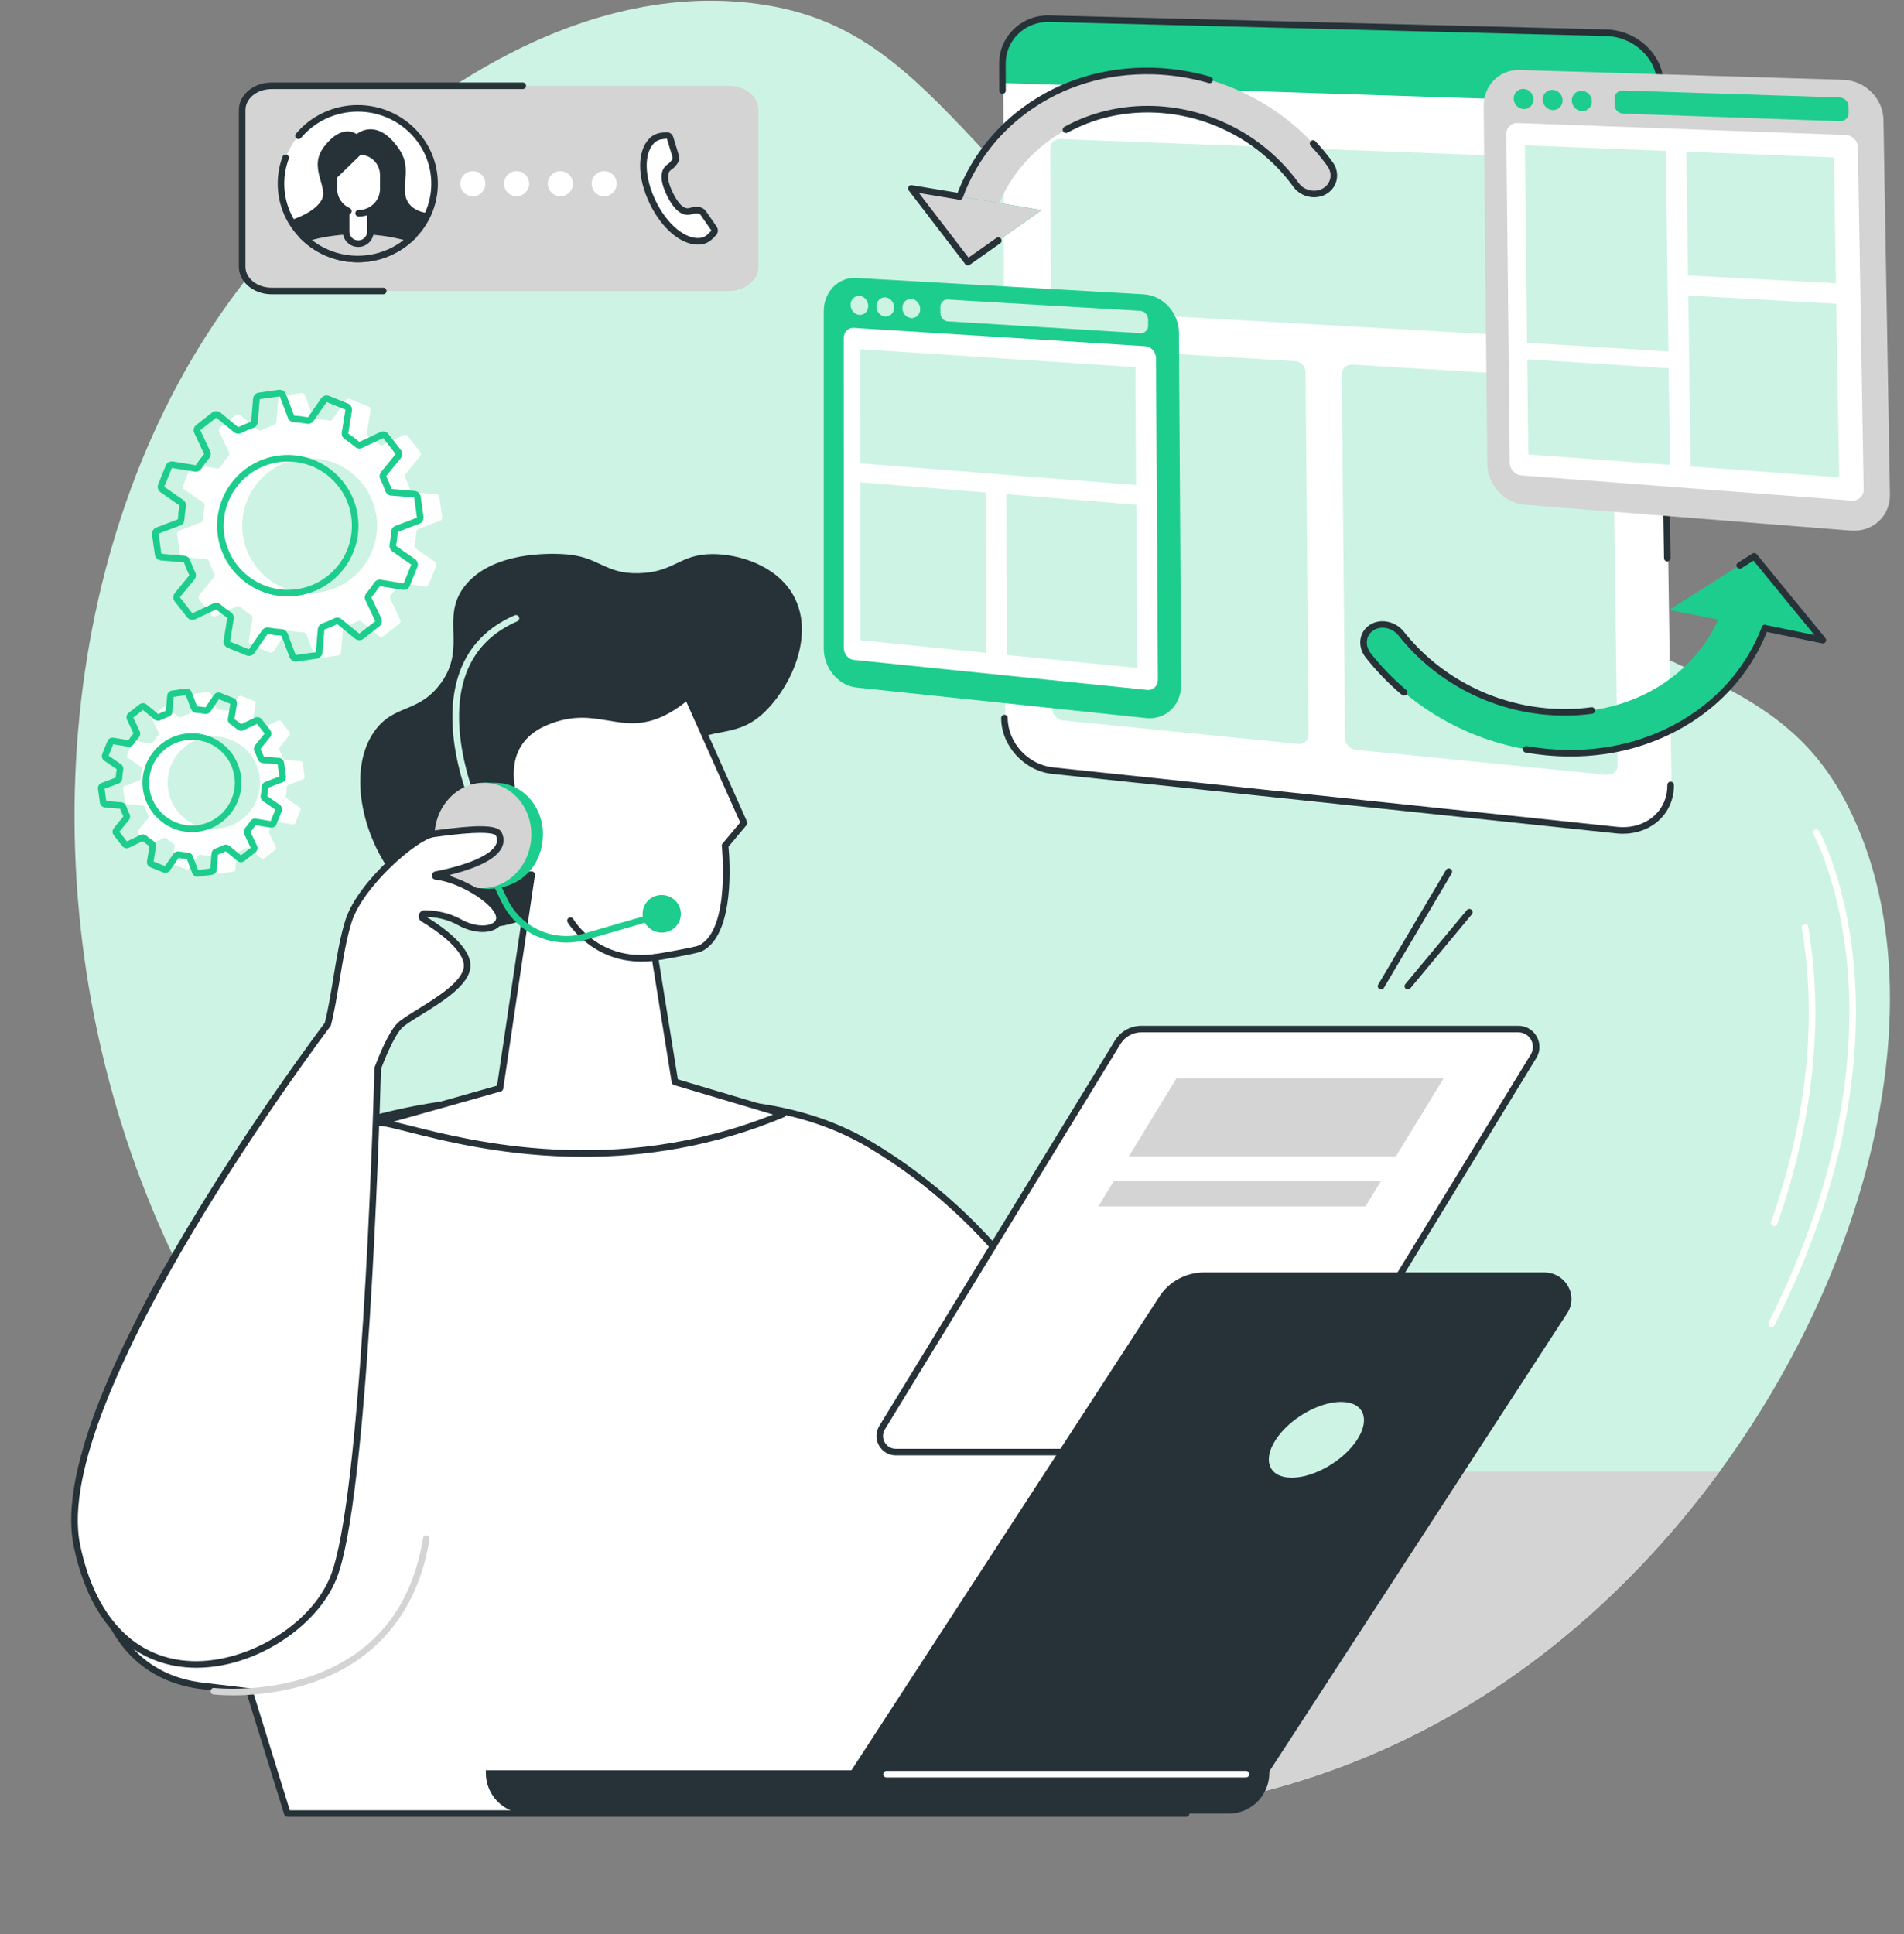 <?xml version="1.0" encoding="UTF-8" standalone="no"?><svg xmlns="http://www.w3.org/2000/svg" xmlns:xlink="http://www.w3.org/1999/xlink" fill="#263237" height="1948.9" preserveAspectRatio="xMidYMid meet" version="1" viewBox="261.8 334.3 1918.8 1948.9" width="1918.8" zoomAndPan="magnify"><rect x="261.8" y="334.3" width="1918.8" height="1948.9" fill="#808080" stroke="none"/><g><g id="change1_1"><path d="M 2130.09 1555.059 C 2100.84 1645.148 2054.711 1735.262 1994.66 1817.219 C 1970.059 1850.828 1943.078 1883.102 1913.988 1913.41 C 1859.98 1969.672 1798.621 2019.238 1731.23 2058.559 C 1346.23 2283.199 876.656 2119.09 619.641 1861.078 C 605.445 1846.84 591.801 1832.211 578.73 1817.219 C 509.516 1738.059 455.555 1649.031 416.34 1555.059 C 286.816 1244.77 318.027 880.449 492.852 638.352 C 580.844 516.5 753.988 352.879 946.379 336.371 C 970.184 334.32 994.254 334.52 1018.5 337.34 C 1205.289 359.012 1230.199 514.961 1541.199 759.301 C 1893.82 1036.379 2046.219 980.789 2128.512 1155.59 C 2180.59 1266.219 2177.02 1410.621 2130.09 1555.059" fill="#cdf3e5"/></g><g id="change2_1"><path d="M 1994.66 1817.219 C 1970.059 1850.828 1943.078 1883.102 1913.988 1913.41 C 1859.98 1969.672 1798.621 2019.238 1731.23 2058.559 C 1346.23 2283.199 876.656 2119.09 619.641 1861.078 C 605.445 1846.84 591.801 1832.211 578.73 1817.219 L 1994.66 1817.219" fill="#d4d4d4"/></g><g id="change3_1"><path d="M 1946.34 1124.43 C 1946.75 1152.781 1922.441 1173.18 1892.191 1170 L 1323.359 1110.051 C 1296.609 1107.23 1274.961 1083.512 1274.879 1057.078 L 1272.801 397.859 C 1272.719 372.059 1293.941 351.691 1320.34 352.352 L 1881.129 366.48 C 1910.922 367.23 1935.539 390.23 1935.941 417.871 L 1946.34 1124.43" fill="#ffffff"/></g><g id="change4_1"><path d="M 1935.941 417.871 L 1936.262 439.43 L 1272.859 418 L 1272.801 397.859 C 1272.719 372.051 1294.75 351.711 1321.148 352.371 L 1882.039 366.5 C 1911.852 367.25 1935.531 390.219 1935.941 417.871" fill="#1dcd8d"/></g><g id="change1_2"><path d="M 1872.25 495.039 L 1330.328 474.41 C 1324.75 474.199 1320.25 478.461 1320.27 483.922 L 1320.879 636.281 C 1320.898 641.77 1325.449 646.488 1331.051 646.801 L 1874.73 677.41 C 1881 677.762 1886.012 673.328 1885.93 667.5 L 1883.711 505.961 C 1883.629 500.172 1878.5 495.281 1872.25 495.039" fill="#cdf3e5"/></g><g id="change1_3"><path d="M 1566.73 698.18 L 1331.199 683.988 C 1325.602 683.66 1321.078 687.84 1321.109 693.352 L 1322.52 1049.09 C 1322.539 1054.66 1327.129 1059.641 1332.762 1060.199 L 1569.91 1083.922 C 1575.84 1084.512 1580.621 1080.352 1580.57 1074.621 L 1577.488 709.059 C 1577.441 703.41 1572.621 698.531 1566.73 698.18" fill="#cdf3e5"/></g><g id="change1_4"><path d="M 1875.262 716.762 L 1624.691 701.672 C 1618.738 701.309 1613.961 705.621 1614.012 711.301 L 1617.328 1078.25 C 1617.379 1084.012 1622.281 1089.16 1628.281 1089.762 L 1880.672 1115 C 1886.988 1115.629 1892.051 1111.34 1891.969 1105.43 L 1886.77 728.02 C 1886.691 722.18 1881.531 717.141 1875.262 716.762" fill="#cdf3e5"/></g><g id="change5_1"><path d="M 1897.34 1174.398 C 1895.219 1174.398 1893.078 1174.281 1890.93 1174.059 L 1322.191 1114.07 C 1293.922 1111.09 1270.84 1085.859 1270.762 1057.828 C 1270.75 1056 1272.23 1054.52 1274.051 1054.512 C 1274.059 1054.512 1274.059 1054.512 1274.059 1054.512 C 1275.879 1054.512 1277.359 1055.988 1277.371 1057.809 C 1277.449 1082.57 1297.859 1104.859 1322.879 1107.5 L 1891.621 1167.48 C 1905.859 1169 1919.469 1164.859 1928.988 1156.16 C 1937.621 1148.281 1942.281 1137.301 1942.109 1125.262 C 1942.078 1123.43 1943.539 1121.93 1945.359 1121.898 C 1945.379 1121.898 1945.398 1121.898 1945.41 1121.898 C 1947.219 1121.898 1948.691 1123.352 1948.719 1125.16 C 1948.922 1139.121 1943.5 1151.859 1933.449 1161.051 C 1924 1169.68 1911.102 1174.398 1897.34 1174.398"/></g><g id="change5_2"><path d="M 1942.051 899.969 C 1940.25 899.969 1938.77 898.531 1938.75 896.719 L 1931.719 418.738 C 1931.34 392.91 1908.199 371.32 1880.141 370.609 L 1319.441 356.441 C 1307.449 356.09 1296.172 360.469 1287.809 368.641 C 1279.711 376.57 1275.262 387.211 1275.301 398.621 L 1275.391 425.52 C 1275.391 427.352 1273.922 428.828 1272.09 428.84 C 1272.078 428.84 1272.078 428.84 1272.078 428.84 C 1270.262 428.84 1268.781 427.371 1268.77 425.539 L 1268.691 398.648 C 1268.648 385.43 1273.789 373.102 1283.18 363.922 C 1292.828 354.48 1305.77 349.422 1319.609 349.828 L 1880.309 364 C 1911.871 364.789 1937.898 389.309 1938.328 418.641 L 1945.359 896.621 C 1945.379 898.449 1943.93 899.949 1942.102 899.969 C 1942.078 899.969 1942.07 899.969 1942.051 899.969"/></g><g id="change4_2"><path d="M 1414.359 630.859 L 1124.711 614.398 C 1106.602 613.371 1091.969 628.328 1091.969 647.82 L 1091.969 987.82 C 1091.969 1007.559 1106.711 1025.121 1124.949 1027.051 L 1416.789 1057.852 C 1436.398 1059.922 1452.262 1044.898 1452.129 1024.309 L 1449.891 669.66 C 1449.762 649.328 1433.82 631.969 1414.359 630.859" fill="#1dcd8d"/></g><g id="change3_2"><path d="M 1415.871 683.16 L 1122.172 664.711 C 1116.578 664.359 1112.059 668.961 1112.059 674.98 L 1112.172 987.172 C 1112.172 993.27 1116.719 998.672 1122.352 999.238 L 1417.852 1029.469 C 1423.879 1030.09 1428.738 1025.461 1428.699 1019.141 L 1426.789 695.16 C 1426.75 688.91 1421.859 683.539 1415.871 683.16" fill="#ffffff"/></g><g id="change1_5"><path d="M 1406.672 823.059 L 1128.711 801.141 L 1128.641 686.121 L 1406.012 704.23 L 1406.672 823.059" fill="#cdf3e5"/></g><g id="change1_6"><path d="M 1255.73 992.129 L 1128.828 979.461 L 1128.719 820.289 L 1255.262 830.551 L 1255.73 992.129" fill="#cdf3e5"/></g><g id="change1_7"><path d="M 1407.91 1007.328 L 1276.512 994.211 L 1275.98 832.23 L 1406.988 842.859 L 1407.91 1007.328" fill="#cdf3e5"/></g><g id="change1_8"><path d="M 1410.949 647.52 L 1216.91 636.121 C 1212.781 635.871 1209.441 639.25 1209.441 643.648 L 1209.461 649.66 C 1209.469 654.07 1212.82 657.852 1216.961 658.102 L 1411.078 670.012 C 1415.41 670.27 1418.898 666.828 1418.871 662.309 L 1418.84 656.148 C 1418.809 651.641 1415.281 647.77 1410.949 647.52" fill="#cdf3e5"/></g><g id="change1_9"><path d="M 1136.789 642.551 C 1136.801 647.852 1132.809 651.898 1127.891 651.602 C 1122.98 651.301 1119 646.77 1119 641.48 C 1119 636.199 1122.969 632.148 1127.879 632.441 C 1132.801 632.73 1136.789 637.262 1136.789 642.551" fill="#cdf3e5"/></g><g id="change1_10"><path d="M 1162.891 644.121 C 1162.898 649.43 1158.891 653.5 1153.941 653.191 C 1149 652.891 1145 648.352 1144.988 643.039 C 1144.988 637.738 1148.98 633.68 1153.922 633.969 C 1158.871 634.262 1162.891 638.809 1162.891 644.121" fill="#cdf3e5"/></g><g id="change1_11"><path d="M 1189.16 645.699 C 1189.172 651.031 1185.129 655.102 1180.16 654.801 C 1175.18 654.5 1171.148 649.941 1171.141 644.621 C 1171.141 639.301 1175.16 635.219 1180.129 635.52 C 1185.102 635.809 1189.148 640.371 1189.16 645.699" fill="#cdf3e5"/></g><g id="change2_2"><path d="M 2119.391 414.738 L 1793.371 404.809 C 1773.031 404.191 1756.781 420.441 1756.988 441.109 L 1760.672 801.922 C 1760.879 822.871 1777.609 841.18 1798.109 842.809 L 2126.941 868.93 C 2149.078 870.691 2166.809 854.34 2166.43 832.422 L 2159.891 455.07 C 2159.52 433.461 2141.34 415.398 2119.391 414.738" fill="#d4d4d4"/></g><g id="change3_3"><path d="M 2121.68 470.309 L 1791.059 458.262 C 1784.781 458.031 1779.762 463.031 1779.82 469.422 L 1783.328 800.77 C 1783.398 807.23 1788.57 812.871 1794.891 813.352 L 2127.809 838.699 C 2134.621 839.219 2140.051 834.18 2139.941 827.461 L 2134.129 482.781 C 2134.012 476.141 2128.441 470.551 2121.68 470.309" fill="#ffffff"/></g><g id="change1_12"><path d="M 1943.211 688.41 L 1800.719 679.699 L 1798.551 480.809 L 1940.5 486.34 L 1943.211 688.41" fill="#cdf3e5"/></g><g id="change1_13"><path d="M 1944.738 802.711 L 1801.949 792.191 L 1800.898 696.328 L 1943.441 705.309 L 1944.738 802.711" fill="#cdf3e5"/></g><g id="change1_14"><path d="M 2112.012 619.711 L 1962.961 611.871 L 1961.238 487.141 L 2109.93 492.93 L 2112.012 619.711" fill="#cdf3e5"/></g><g id="change1_15"><path d="M 2115.23 815.281 L 1965.609 804.25 L 1963.238 632.148 L 2112.352 640.328 L 2115.23 815.281" fill="#cdf3e5"/></g><g id="change4_3"><path d="M 2115.738 432.531 L 1897.172 425.461 C 1892.52 425.309 1888.801 428.969 1888.859 433.648 L 1888.941 440.031 C 1889 444.711 1892.809 448.629 1897.461 448.801 L 2116.129 456.441 C 2121.012 456.609 2124.91 452.859 2124.828 448.059 L 2124.719 441.512 C 2124.641 436.711 2120.621 432.691 2115.738 432.531" fill="#1dcd8d"/></g><g id="change4_4"><path d="M 1807.238 434.371 C 1807.301 439.988 1802.871 444.391 1797.34 444.199 C 1791.828 444.012 1787.309 439.301 1787.25 433.691 C 1787.191 428.09 1791.609 423.691 1797.121 423.859 C 1802.641 424.039 1807.172 428.75 1807.238 434.371" fill="#1dcd8d"/></g><g id="change4_5"><path d="M 1836.559 435.359 C 1836.629 441 1832.172 445.41 1826.609 445.219 C 1821.059 445.02 1816.512 440.309 1816.449 434.68 C 1816.379 429.051 1820.828 424.641 1826.379 424.82 C 1831.93 425 1836.5 429.719 1836.559 435.359" fill="#1dcd8d"/></g><g id="change4_6"><path d="M 1866.078 436.352 C 1866.148 442.012 1861.672 446.441 1856.07 446.238 C 1850.48 446.051 1845.898 441.309 1845.828 435.672 C 1845.77 430.02 1850.238 425.59 1855.828 425.781 C 1861.422 425.961 1866.012 430.691 1866.078 436.352" fill="#1dcd8d"/></g><g id="change4_7"><path d="M 1819.738 1092.051 C 1748.949 1085.191 1683.809 1049.539 1640.59 994.621 C 1633.25 985.281 1634.73 972.84 1643.891 966.801 C 1653.07 960.738 1666.512 963.391 1673.898 972.73 C 1709.07 1017.16 1761.941 1045.828 1819.23 1051.141 C 1906.141 1059.191 1981.73 1011.422 2001.77 934.75 C 2004.609 923.871 2016.898 918.051 2029.25 921.75 C 2041.629 925.461 2049.359 937.328 2046.5 948.262 C 2034.609 993.672 2005.469 1033.102 1964.68 1059.18 C 1922.922 1085.879 1872.73 1097.18 1819.738 1092.051" fill="#1dcd8d"/></g><g id="change4_8"><path d="M 2098.828 979.309 L 2029.609 894.84 L 1944.18 948.781 Z M 2098.828 979.309" fill="#1dcd8d"/></g><g id="change4_9"><path d="M 2098.828 979.309 L 2029.609 894.84 L 1944.18 948.781 Z M 2098.828 979.309" fill="#1dcd8d"/></g><g id="change5_3"><path d="M 1838.719 1055.352 C 1832.148 1055.352 1825.539 1055.039 1818.922 1054.43 C 1760.922 1049.051 1707.121 1020.02 1671.309 974.781 C 1664.969 966.77 1653.48 964.43 1645.711 969.559 C 1642.301 971.801 1640.07 975.238 1639.422 979.23 C 1638.691 983.738 1640.07 988.602 1643.191 992.57 C 1653.719 1005.949 1665.719 1018.352 1678.852 1029.41 C 1680.25 1030.578 1680.43 1032.672 1679.25 1034.07 C 1678.078 1035.461 1675.988 1035.648 1674.59 1034.469 C 1661.109 1023.109 1648.801 1010.398 1638 996.66 C 1633.73 991.238 1631.871 984.5 1632.898 978.172 C 1633.84 972.34 1637.102 967.309 1642.07 964.039 C 1652.641 957.07 1668.078 960.051 1676.488 970.68 C 1711.191 1014.512 1763.328 1042.629 1819.531 1047.852 C 1835.07 1049.281 1850.531 1048.98 1865.488 1046.941 C 1867.301 1046.68 1868.969 1047.961 1869.219 1049.77 C 1869.461 1051.578 1868.199 1053.238 1866.391 1053.488 C 1857.309 1054.73 1848.059 1055.352 1838.719 1055.352"/></g><g id="change5_4"><path d="M 1844.48 1096.559 C 1836.211 1096.559 1827.859 1096.16 1819.422 1095.34 C 1812.699 1094.691 1805.93 1093.77 1799.301 1092.602 C 1797.5 1092.289 1796.301 1090.57 1796.621 1088.781 C 1796.93 1086.98 1798.672 1085.77 1800.441 1086.09 C 1806.91 1087.219 1813.512 1088.121 1820.059 1088.762 C 1872.449 1093.828 1921.852 1082.641 1962.898 1056.398 C 1997.379 1034.352 2023.102 1003.129 2037.301 966.09 C 2037.961 964.391 2039.871 963.531 2041.57 964.191 C 2043.281 964.84 2044.129 966.762 2043.469 968.461 C 2028.77 1006.82 2002.141 1039.16 1966.461 1061.969 C 1930.77 1084.781 1889.012 1096.559 1844.48 1096.559"/></g><g id="change5_5"><path d="M 2098.82 982.621 C 2098.602 982.621 2098.379 982.602 2098.16 982.551 L 2039.719 970.512 C 2037.93 970.148 2036.781 968.398 2037.148 966.609 C 2037.52 964.82 2039.27 963.672 2041.051 964.039 L 2090.352 974.191 L 2028.91 899.199 L 2016.82 906.828 C 2015.27 907.801 2013.23 907.352 2012.25 905.801 C 2011.281 904.262 2011.738 902.211 2013.289 901.238 L 2027.852 892.039 C 2029.262 891.148 2031.121 891.461 2032.172 892.75 L 2101.379 977.219 C 2102.27 978.301 2102.379 979.828 2101.648 981.02 C 2101.051 982.031 2099.961 982.621 2098.82 982.621"/></g><g id="change2_3"><path d="M 1242.449 574.578 C 1240.898 574.512 1239.328 574.25 1237.77 573.809 C 1227.32 570.809 1220.922 560.262 1223.461 550.219 C 1234.039 508.461 1259.262 471.199 1294.648 445.172 C 1331.379 418.16 1376.07 404.531 1424.051 405.891 C 1494.031 407.871 1560.789 442.75 1602.148 499.629 C 1608.828 508.82 1606.551 520.98 1597.059 526.781 C 1587.578 532.559 1574.52 529.789 1567.891 520.609 C 1534.641 474.609 1480.84 446.219 1424.281 444.391 C 1345.98 441.852 1279.422 489.852 1261.379 561 C 1259.199 569.559 1251.23 574.988 1242.449 574.578" fill="#d4d4d4"/></g><g id="change2_4"><path d="M 1180.148 524.129 L 1237.148 598.43 L 1311.469 546 Z M 1180.148 524.129" fill="#d4d4d4"/></g><g id="change4_10"><path d="M 1180.148 524.129 L 1237.148 598.43 L 1311.469 546 Z M 1180.148 524.129" fill="#1dcd8d"/></g><g id="change2_5"><path d="M 1180.148 524.129 L 1237.148 598.43 L 1311.469 546 Z M 1180.148 524.129" fill="#d4d4d4"/></g><g id="change5_6"><path d="M 1586.141 533.078 C 1578.141 533.078 1570.129 529.352 1565.211 522.551 C 1532.641 477.48 1479.922 449.5 1424.18 447.691 C 1393.371 446.68 1363.469 453.691 1337.66 467.922 C 1336.07 468.809 1334.051 468.23 1333.172 466.629 C 1332.289 465.031 1332.871 463.02 1334.469 462.129 C 1361.32 447.32 1392.379 440.039 1424.391 441.078 C 1482.16 442.961 1536.809 471.961 1570.57 518.672 C 1576.211 526.48 1587.32 528.852 1595.328 523.949 C 1599.059 521.68 1601.559 518.16 1602.391 514.039 C 1603.238 509.762 1602.211 505.328 1599.48 501.578 C 1594.309 494.469 1588.648 487.602 1582.648 481.148 C 1581.398 479.82 1581.48 477.719 1582.82 476.48 C 1584.148 475.23 1586.25 475.309 1587.488 476.648 C 1593.672 483.289 1599.5 490.371 1604.828 497.691 C 1608.66 502.961 1610.09 509.219 1608.871 515.328 C 1607.68 521.289 1604.102 526.352 1598.781 529.602 C 1594.922 531.961 1590.531 533.078 1586.141 533.078"/></g><g id="change5_7"><path d="M 1228.969 535.68 C 1228.59 535.68 1228.211 535.621 1227.828 535.48 C 1226.121 534.859 1225.238 532.961 1225.859 531.238 C 1238.789 495.828 1261.898 465.148 1292.691 442.512 C 1330.09 415.012 1375.488 401.18 1424.148 402.578 C 1443.559 403.141 1462.949 406.191 1481.781 411.672 C 1483.531 412.18 1484.539 414.012 1484.031 415.762 C 1483.52 417.52 1481.68 418.531 1479.93 418.02 C 1461.641 412.699 1442.809 409.73 1423.961 409.191 C 1376.84 407.891 1332.809 421.219 1296.609 447.84 C 1266.871 469.699 1244.559 499.328 1232.078 533.512 C 1231.578 534.852 1230.32 535.68 1228.969 535.68"/></g><g id="change5_8"><path d="M 1237.148 601.73 C 1236.16 601.73 1235.18 601.281 1234.531 600.441 L 1177.531 526.141 C 1176.699 525.059 1176.621 523.59 1177.32 522.422 C 1178.02 521.262 1179.359 520.648 1180.691 520.871 L 1228.98 528.91 C 1230.789 529.211 1232 530.91 1231.699 532.711 C 1231.398 534.52 1229.691 535.719 1227.898 535.43 L 1187.879 528.77 L 1237.84 593.891 L 1265.941 574.078 C 1267.43 573.02 1269.488 573.379 1270.539 574.871 C 1271.59 576.359 1271.238 578.43 1269.75 579.48 L 1239.059 601.129 C 1238.48 601.531 1237.809 601.73 1237.148 601.73"/></g><g id="change3_4"><path d="M 551.418 2161.691 L 513.254 2038.68 C 513.254 2038.68 479.727 2034.59 467.957 2033.34 C 261.75 2011.449 365.23 1599.031 536.82 1502.609 C 642.25 1443.371 768.426 1435.34 891.332 1440.59 C 977.801 1444.289 1061.738 1441.699 1139.648 1488.32 C 1250.32 1554.539 1345.191 1668.66 1403.891 1843.691 L 1457.16 2161.691 L 551.418 2161.691" fill="#ffffff"/></g><g id="change5_9"><path d="M 553.855 2158.391 L 1453.25 2158.391 L 1400.672 1844.488 C 1346.012 1681.641 1257.621 1562.762 1137.949 1491.148 C 1069.469 1450.172 996.891 1447.648 920.059 1444.98 C 910.469 1444.648 900.848 1444.309 891.191 1443.898 C 786.012 1439.398 650.844 1442.34 538.441 1505.5 C 424.109 1569.738 333.488 1784.852 362.145 1923.98 C 371.25 1968.199 397.059 2022.488 468.305 2030.051 C 479.965 2031.289 513.32 2035.352 513.656 2035.391 C 514.945 2035.551 516.027 2036.449 516.41 2037.699 Z M 1457.16 2165 L 551.418 2165 C 549.969 2165 548.688 2164.059 548.262 2162.672 L 510.73 2041.699 C 503.172 2040.781 477.504 2037.68 467.609 2036.629 C 408.07 2030.309 369.363 1991.82 355.668 1925.32 C 342.262 1860.211 354.953 1771.07 389.621 1686.871 C 425.48 1599.77 478.543 1531.57 535.203 1499.73 C 649.059 1435.75 785.402 1432.77 891.477 1437.289 C 901.109 1437.699 910.719 1438.039 920.285 1438.371 C 997.996 1441.07 1071.398 1443.621 1141.352 1485.48 C 1262.469 1557.961 1351.852 1678.121 1407.031 1842.641 C 1407.078 1842.801 1407.129 1842.969 1407.148 1843.141 L 1460.422 2161.148 C 1460.578 2162.109 1460.309 2163.09 1459.691 2163.828 C 1459.059 2164.57 1458.129 2165 1457.16 2165"/></g><g id="change5_10"><path d="M 803.242 1254.871 C 778.332 1267.422 759.562 1269.23 746.031 1268.461 C 697.137 1265.648 665.785 1226.238 659.508 1218.352 C 627.098 1177.609 611.477 1110.711 638.949 1071.422 C 658.73 1043.129 683.633 1053.801 706.41 1022.172 C 732.27 986.262 705.758 956.961 729.613 925.52 C 757.082 889.328 817.605 892.102 828.484 892.59 C 865.832 894.301 870.277 912.828 905.586 911.871 C 941.621 910.891 946.391 892.781 979.473 892.59 C 1005.75 892.441 1044.051 903.629 1061.211 934.02 C 1082.75 972.172 1060.719 1022.41 1035.16 1048.941 C 1004.461 1080.77 982.844 1063.699 939.852 1089.629 C 865.344 1134.57 883.148 1214.621 803.242 1254.871"/></g><g id="change3_5"><path d="M 941.996 1424.461 L 921.824 1298.961 C 926.266 1298.461 963.414 1291.988 967.664 1289.871 C 1002.07 1272.738 992.508 1186.398 992.508 1186.398 L 1011.629 1163.551 L 954.586 1035.891 C 894.004 1086.379 872.391 1036.801 812.434 1061.641 C 752.473 1086.48 785.004 1153.238 785.004 1153.238 C 785.004 1153.238 736 1131.66 746.477 1179.051 C 754.387 1214.84 780.461 1217.078 797.629 1215.629 L 765.672 1430.828 C 765.672 1430.828 662.797 1460.059 642.906 1465.32 C 668.797 1464.102 847.797 1541.949 1050.828 1456.879 L 941.996 1424.461" fill="#ffffff"/></g><g id="change5_11"><path d="M 658.551 1464.469 C 663.16 1465.539 668.574 1466.91 674.816 1468.488 C 737.082 1484.238 881.41 1520.75 1040.879 1457.359 L 941.051 1427.621 C 939.836 1427.262 938.934 1426.23 938.73 1424.98 L 918.559 1299.488 C 918.414 1298.59 918.645 1297.68 919.191 1296.961 C 919.738 1296.238 920.555 1295.781 921.453 1295.68 C 926.805 1295.07 962.727 1288.621 966.191 1286.91 C 998.133 1271 989.312 1187.602 989.219 1186.762 C 989.121 1185.859 989.391 1184.961 989.973 1184.27 L 1007.762 1163.012 L 953.324 1041.172 C 919.629 1067.871 897.574 1064.191 874.27 1060.289 C 856.773 1057.371 838.676 1054.352 813.695 1064.699 C 798.277 1071.09 787.941 1080.949 782.98 1094.02 C 772.977 1120.352 787.824 1151.48 787.977 1151.789 C 788.578 1153.039 788.344 1154.531 787.383 1155.531 C 786.422 1156.531 784.938 1156.82 783.672 1156.27 C 777.719 1153.66 760.582 1148.281 752.828 1154.648 C 748.133 1158.512 747.082 1166.469 749.703 1178.328 C 755.254 1203.449 770.832 1214.578 797.352 1212.34 C 798.352 1212.262 799.344 1212.629 800.039 1213.371 C 800.73 1214.109 801.047 1215.121 800.898 1216.121 L 768.941 1431.309 C 768.754 1432.602 767.824 1433.648 766.574 1434.012 C 765.707 1434.25 693.207 1454.852 658.551 1464.469 Z M 849.797 1499.949 C 772.207 1499.949 709.152 1483.988 673.191 1474.898 C 658.316 1471.129 647.59 1468.449 643.062 1468.629 C 641.41 1468.66 639.895 1467.5 639.641 1465.828 C 639.383 1464.16 640.43 1462.559 642.062 1462.129 C 660.145 1457.34 748.102 1432.379 762.715 1428.23 L 793.758 1219.18 C 766.266 1220.141 749.258 1206.941 743.246 1179.762 C 740.043 1165.262 741.855 1155.09 748.645 1149.531 C 757.043 1142.641 770.742 1145.129 779.113 1147.629 C 774.953 1136.25 768.703 1113.02 776.781 1091.711 C 782.414 1076.852 793.98 1065.711 811.164 1058.59 C 837.902 1047.512 857.801 1050.828 875.359 1053.77 C 898.871 1057.699 919.18 1061.09 952.469 1033.352 C 953.262 1032.691 954.324 1032.43 955.332 1032.672 C 956.34 1032.898 957.18 1033.59 957.602 1034.539 L 1014.641 1162.199 C 1015.16 1163.359 1014.969 1164.699 1014.16 1165.672 L 995.938 1187.449 C 997.082 1199.27 1003.109 1275.91 969.141 1292.828 C 964.887 1294.949 936.047 1300.078 925.617 1301.738 L 944.93 1421.879 L 1051.77 1453.711 C 1053.109 1454.109 1054.051 1455.301 1054.129 1456.699 C 1054.211 1458.09 1053.391 1459.391 1052.109 1459.93 C 979.797 1490.219 910.363 1499.949 849.797 1499.949"/></g><g id="change5_12"><path d="M 908.195 1303.211 C 857.688 1303.211 834.09 1264.102 833.836 1263.672 C 832.91 1262.102 833.438 1260.07 835.016 1259.141 C 836.59 1258.23 838.609 1258.738 839.539 1260.32 C 840.59 1262.102 865.672 1303.27 921.375 1295.68 C 923.191 1295.422 924.852 1296.711 925.102 1298.512 C 925.348 1300.32 924.078 1301.988 922.27 1302.238 C 917.367 1302.91 912.672 1303.211 908.195 1303.211"/></g><g id="change4_11"><path d="M 832.418 1284.059 C 805.09 1284.059 779.449 1268.602 767.055 1242.84 L 752.871 1213.359 C 752.078 1211.719 752.77 1209.738 754.414 1208.949 C 756.066 1208.16 758.039 1208.852 758.828 1210.5 L 773.012 1239.98 C 787.066 1269.191 819.859 1283.828 850.984 1274.801 L 920.52 1254.621 C 922.27 1254.109 924.105 1255.121 924.617 1256.879 C 925.125 1258.629 924.117 1260.469 922.363 1260.969 L 852.828 1281.148 C 846.039 1283.121 839.176 1284.059 832.418 1284.059" fill="#1dcd8d"/></g><g id="change1_16"><path d="M 743.105 1156.512 C 741.859 1156.512 740.668 1155.809 740.105 1154.609 C 738.543 1151.262 702.09 1071.879 725.578 1009.98 C 735.199 984.621 753.656 965.891 780.434 954.301 C 782.117 953.57 784.059 954.34 784.781 956.02 C 785.508 957.691 784.738 959.641 783.062 960.371 C 757.984 971.219 740.727 988.711 731.762 1012.328 C 709.254 1071.641 745.727 1151.012 746.102 1151.809 C 746.871 1153.461 746.156 1155.43 744.504 1156.199 C 744.051 1156.422 743.574 1156.512 743.105 1156.512" fill="#cdf3e5"/></g><g id="change4_12"><path d="M 947.797 1257.488 C 949.113 1247.109 941.609 1237.609 931.039 1236.27 C 920.469 1234.941 910.836 1242.27 909.523 1252.648 C 908.211 1263.031 915.715 1272.531 926.281 1273.871 C 936.852 1275.211 946.484 1267.879 947.797 1257.488" fill="#1dcd8d"/></g><g id="change4_13"><path d="M 808.473 1182.281 C 812.156 1153.172 793.496 1126.82 766.797 1123.441 C 763.867 1123.07 753.02 1122.801 750.164 1122.988 C 726.996 1124.539 715.059 1144.121 711.777 1170.051 C 708.242 1198.012 718.895 1224.141 743.895 1229.109 C 744.934 1229.309 752.336 1229.898 753.406 1229.91 C 782.672 1230 804.785 1211.398 808.473 1182.281" fill="#1dcd8d"/></g><g id="change2_6"><path d="M 796.922 1181.34 C 800.031 1152.148 780.863 1126.18 754.102 1123.32 C 727.34 1120.469 703.121 1141.809 700.008 1171 C 696.895 1200.191 716.062 1226.16 742.824 1229.012 C 769.59 1231.871 793.809 1210.52 796.922 1181.34" fill="#d4d4d4"/></g><g id="change3_6"><path d="M 701.102 1217.379 C 700.066 1217.262 700.008 1215.82 701.027 1215.621 C 722.086 1211.488 775.352 1198.531 764.496 1174.711 C 760.496 1165.93 716.602 1172.148 698.688 1174.52 C 680.777 1176.891 625.191 1224.738 613.086 1262.25 C 603.797 1291.039 599.754 1337.16 592.141 1366.398 C 592.141 1366.398 307.734 1740.922 339.352 1891.809 C 378.742 2079.809 563.535 2011.09 598.023 1923.43 C 628.586 1845.762 640.227 1490.57 642.48 1410.621 C 646.176 1400.852 655.785 1376.879 664.273 1367.98 C 675.051 1356.691 730.766 1332.648 732.574 1308.359 C 733.945 1289.941 703.242 1269.031 688.344 1260.012 C 685.941 1258.559 686.953 1254.852 689.758 1254.852 C 698.438 1254.859 712.008 1256.328 725.246 1263.73 C 747.18 1275.988 770.617 1269.371 763.984 1254.16 C 758.031 1240.512 726.297 1220.32 701.102 1217.379" fill="#ffffff"/></g><g id="change5_13"><path d="M 745.754 1173.469 C 743.633 1173.469 741.227 1173.531 738.496 1173.66 C 725.621 1174.27 711.016 1176.219 701.352 1177.512 L 699.121 1177.801 C 682.355 1180.02 627.938 1226.988 616.234 1263.27 C 611.102 1279.172 607.551 1300.699 604.121 1321.52 C 601.348 1338.34 598.723 1354.238 595.34 1367.23 L 595.176 1367.871 L 594.773 1368.398 C 591.938 1372.129 311.641 1743.441 342.586 1891.129 C 357.383 1961.75 395.398 2003.16 449.637 2007.73 C 507.188 2012.621 575.113 1972.629 594.949 1922.219 C 625.492 1844.578 637.148 1482.352 639.18 1410.52 L 639.191 1409.961 L 639.391 1409.449 C 644.109 1396.961 653.309 1374.691 661.883 1365.699 C 665.508 1361.898 673.004 1357.27 682.496 1351.41 C 701.762 1339.512 728.148 1323.211 729.273 1308.121 C 730.145 1296.461 714.203 1279.531 686.629 1262.84 C 684.262 1261.41 683.172 1258.648 683.918 1255.98 C 684.66 1253.328 687.004 1251.551 689.754 1251.551 C 689.758 1251.551 689.758 1251.551 689.758 1251.551 C 699.105 1251.551 713.129 1253.172 726.855 1260.84 C 740.547 1268.488 754.641 1268.129 759.855 1263.398 C 762.051 1261.422 762.41 1258.82 760.953 1255.48 C 755.492 1242.961 724.715 1223.461 700.719 1220.672 C 698.637 1220.43 697.07 1218.738 696.988 1216.66 C 696.906 1214.578 698.34 1212.77 700.391 1212.371 C 733.336 1205.91 756.152 1195.941 761.422 1185.691 C 763.008 1182.609 763.027 1179.461 761.488 1176.078 C 761.473 1176.051 760.055 1173.469 745.754 1173.469 Z M 459.684 2014.762 C 456.117 2014.762 452.582 2014.621 449.078 2014.32 C 415.836 2011.52 356.957 1991.961 336.117 1892.488 C 322.828 1829.07 361.496 1720.852 451.055 1570.828 C 514.926 1463.82 583.227 1372.73 589.105 1364.93 C 592.336 1352.34 594.895 1336.84 597.594 1320.441 C 601.066 1299.379 604.656 1277.609 609.938 1261.238 C 622.527 1222.219 679.797 1173.691 698.254 1171.25 L 700.477 1170.949 C 739.855 1165.711 763.438 1164.422 767.508 1173.34 C 769.906 1178.609 769.84 1183.781 767.305 1188.711 C 760.125 1202.672 733.688 1211.488 713.031 1216.398 C 737.051 1223.02 761.594 1240.41 767.016 1252.84 C 769.598 1258.762 768.605 1264.398 764.297 1268.309 C 756.109 1275.719 738.625 1274.988 723.633 1266.621 C 712.059 1260.148 700.188 1258.41 691.695 1258.18 C 709.559 1269.191 737.297 1289.48 735.871 1308.609 C 734.492 1327.07 707.59 1343.691 685.969 1357.039 C 677.242 1362.43 669.703 1367.078 666.668 1370.262 C 658.562 1378.762 648.863 1403.148 645.77 1411.27 C 643.695 1484.59 631.973 1846.18 601.102 1924.641 C 591.359 1949.398 569.586 1973.422 541.363 1990.551 C 515.355 2006.328 486.734 2014.762 459.684 2014.762"/></g><g id="change2_7"><path d="M 496.582 2042.578 C 484.988 2042.578 477.672 2041.77 476.93 2041.68 C 475.113 2041.469 473.816 2039.828 474.023 2038.012 C 474.234 2036.199 475.867 2034.922 477.691 2035.109 C 478.148 2035.172 524.078 2040.219 572.766 2024.051 C 637.652 2002.5 676.48 1955.41 688.172 1884.09 C 688.469 1882.289 690.18 1881.07 691.969 1881.359 C 693.773 1881.66 694.992 1883.359 694.699 1885.16 C 679.582 1977.359 621.062 2015.031 574.633 2030.398 C 543.965 2040.539 514.922 2042.578 496.582 2042.578" fill="#d4d4d4"/></g><g id="change3_7"><path d="M 1547.73 1797.441 L 1164.609 1797.441 C 1151.949 1797.441 1144.172 1783.559 1150.781 1772.762 L 1388.18 1384.52 C 1393.238 1376.238 1402.25 1371.191 1411.961 1371.191 L 1791.898 1371.191 C 1805.961 1371.191 1814.59 1386.578 1807.262 1398.578 L 1571.52 1784.102 C 1566.449 1792.379 1557.441 1797.441 1547.73 1797.441" fill="#ffffff"/></g><g id="change5_14"><path d="M 1411.961 1374.488 C 1403.469 1374.488 1395.43 1378.988 1391 1386.238 L 1153.602 1774.48 C 1151.129 1778.52 1151.039 1783.398 1153.352 1787.531 C 1155.672 1791.66 1159.879 1794.129 1164.609 1794.129 L 1547.73 1794.129 C 1556.23 1794.129 1564.262 1789.629 1568.699 1782.379 L 1804.441 1396.852 C 1807.25 1392.25 1807.352 1386.699 1804.719 1382 C 1802.078 1377.301 1797.289 1374.488 1791.91 1374.488 Z M 1547.73 1800.738 L 1164.609 1800.738 C 1157.461 1800.738 1151.09 1797.012 1147.578 1790.77 C 1144.078 1784.52 1144.219 1777.141 1147.961 1771.031 L 1385.359 1382.801 C 1390.98 1373.59 1401.18 1367.879 1411.961 1367.879 L 1791.91 1367.879 C 1799.719 1367.879 1806.672 1371.949 1810.488 1378.77 C 1814.309 1385.578 1814.16 1393.629 1810.078 1400.301 L 1574.34 1785.82 C 1568.711 1795.031 1558.52 1800.738 1547.73 1800.738"/></g><g id="change2_8"><path d="M 1637.879 1549.879 L 1368.719 1549.879 L 1384.43 1524.129 L 1653.578 1524.129 L 1637.879 1549.879" fill="#d4d4d4"/></g><g id="change2_9"><path d="M 1668.609 1499.5 L 1399.461 1499.5 L 1447.461 1420.801 L 1716.609 1420.801 L 1668.609 1499.5" fill="#d4d4d4"/></g><g id="change5_15"><path d="M 1539.469 2121.531 L 1117.59 2121.531 L 1430.34 1640.531 C 1440.121 1625.5 1457.141 1616.391 1475.441 1616.391 L 1817.82 1616.391 C 1839.57 1616.391 1852.781 1639.672 1841.172 1657.52 L 1539.469 2121.531"/></g><g id="change1_17"><path d="M 1629.461 1785.059 C 1615.75 1806.141 1586.27 1823.23 1563.621 1823.23 C 1540.961 1823.23 1533.699 1806.141 1547.41 1785.059 C 1561.121 1763.969 1590.602 1746.879 1613.262 1746.879 C 1635.922 1746.879 1643.172 1763.969 1629.461 1785.059" fill="#cdf3e5"/></g><g id="change5_16"><path d="M 1500.102 2161.691 L 792.309 2161.691 C 769.727 2161.691 751.418 2143.391 751.418 2120.801 L 751.418 2118.09 L 1540.988 2118.09 L 1540.988 2120.801 C 1540.988 2143.391 1522.68 2161.691 1500.102 2161.691"/></g><g id="change3_8"><path d="M 1517.531 2125.281 L 1155.219 2125.281 C 1153.398 2125.281 1151.922 2123.789 1151.922 2121.969 C 1151.922 2120.141 1153.398 2118.66 1155.219 2118.66 L 1517.531 2118.66 C 1519.352 2118.66 1520.828 2120.141 1520.828 2121.969 C 1520.828 2123.789 1519.352 2125.281 1517.531 2125.281" fill="#ffffff"/></g><g id="change5_17"><path d="M 1653.578 1331.309 C 1653.012 1331.309 1652.43 1331.16 1651.898 1330.852 C 1650.328 1329.922 1649.809 1327.891 1650.738 1326.32 L 1719.051 1210.941 C 1719.98 1209.371 1722.012 1208.859 1723.578 1209.781 C 1725.148 1210.711 1725.672 1212.738 1724.738 1214.309 L 1656.43 1329.691 C 1655.809 1330.73 1654.711 1331.309 1653.578 1331.309"/></g><g id="change5_18"><path d="M 1680.559 1331.309 C 1679.82 1331.309 1679.07 1331.059 1678.449 1330.551 C 1677.051 1329.379 1676.859 1327.301 1678.02 1325.891 L 1740.012 1251.352 C 1741.18 1249.941 1743.27 1249.75 1744.672 1250.922 C 1746.07 1252.078 1746.27 1254.172 1745.102 1255.57 L 1683.109 1330.121 C 1682.449 1330.91 1681.512 1331.309 1680.559 1331.309"/></g><g id="change3_9"><path d="M 477.312 1169.449 C 451.613 1169.449 430.781 1148.621 430.781 1122.922 C 430.781 1097.23 451.613 1076.391 477.312 1076.391 C 503.008 1076.391 523.84 1097.23 523.84 1122.922 C 523.84 1148.621 503.008 1169.449 477.312 1169.449 Z M 566.812 1103.219 C 566.66 1102.129 565.773 1101.301 564.68 1101.211 L 548.844 1099.922 C 547.918 1099.84 547.141 1099.219 546.832 1098.352 C 545.801 1095.398 544.594 1092.551 543.219 1089.801 C 542.805 1088.98 542.898 1087.988 543.484 1087.281 L 553.527 1074.969 C 554.223 1074.121 554.234 1072.898 553.559 1072.039 L 544.984 1061.078 C 544.309 1060.211 543.121 1059.93 542.133 1060.398 L 527.762 1067.211 C 526.926 1067.609 525.945 1067.469 525.238 1066.859 C 522.895 1064.859 520.422 1063 517.844 1061.301 C 517.07 1060.789 516.66 1059.891 516.809 1058.969 L 519.363 1043.27 C 519.539 1042.18 518.941 1041.121 517.922 1040.711 L 505.023 1035.512 C 504.004 1035.102 502.84 1035.449 502.215 1036.352 L 493.188 1049.422 C 492.66 1050.18 491.742 1050.539 490.832 1050.379 C 487.812 1049.82 484.742 1049.449 481.629 1049.27 C 480.703 1049.219 479.891 1048.641 479.562 1047.77 L 473.93 1032.91 C 473.543 1031.879 472.492 1031.262 471.406 1031.41 L 457.637 1033.359 C 456.547 1033.52 455.715 1034.398 455.621 1035.5 L 454.328 1051.352 C 454.254 1052.27 453.637 1053.051 452.762 1053.359 C 449.82 1054.391 446.969 1055.602 444.227 1056.98 C 443.398 1057.391 442.414 1057.289 441.695 1056.711 L 429.406 1046.672 C 428.555 1045.969 427.336 1045.961 426.473 1046.641 L 415.52 1055.219 C 414.652 1055.891 414.375 1057.078 414.844 1058.07 L 421.648 1072.449 C 422.043 1073.289 421.898 1074.27 421.301 1074.969 C 419.289 1077.32 417.434 1079.789 415.73 1082.379 C 415.223 1083.148 414.32 1083.559 413.406 1083.41 L 397.715 1080.859 C 396.633 1080.68 395.57 1081.281 395.16 1082.301 L 389.961 1095.211 C 389.551 1096.23 389.898 1097.398 390.805 1098.02 L 403.855 1107.051 C 404.617 1107.578 404.98 1108.5 404.812 1109.41 C 404.254 1112.43 403.887 1115.5 403.711 1118.621 C 403.656 1119.539 403.078 1120.352 402.215 1120.68 L 387.352 1126.32 C 386.328 1126.711 385.707 1127.762 385.859 1128.852 L 387.809 1142.629 C 387.961 1143.719 388.848 1144.551 389.941 1144.641 L 405.777 1145.93 C 406.703 1146.012 407.48 1146.629 407.789 1147.5 C 408.82 1150.449 410.027 1153.301 411.402 1156.051 C 411.816 1156.871 411.723 1157.859 411.137 1158.57 L 401.094 1170.879 C 400.398 1171.73 400.387 1172.949 401.062 1173.809 L 409.637 1184.77 C 410.312 1185.641 411.496 1185.922 412.488 1185.449 L 426.859 1178.641 C 427.695 1178.238 428.676 1178.379 429.383 1178.988 C 431.73 1180.988 434.199 1182.852 436.777 1184.551 C 437.551 1185.059 437.961 1185.961 437.812 1186.879 L 435.258 1202.578 C 435.082 1203.672 435.68 1204.73 436.695 1205.141 L 449.598 1210.34 C 450.617 1210.75 451.781 1210.398 452.406 1209.5 L 461.434 1196.43 C 461.961 1195.672 462.879 1195.309 463.789 1195.469 C 466.805 1196.031 469.879 1196.398 472.992 1196.578 C 473.918 1196.629 474.73 1197.211 475.059 1198.07 L 480.691 1212.941 C 481.078 1213.969 482.129 1214.59 483.215 1214.441 L 496.984 1212.488 C 498.074 1212.328 498.906 1211.449 498.996 1210.352 L 500.289 1194.5 C 500.367 1193.578 500.984 1192.801 501.859 1192.488 C 504.801 1191.461 507.652 1190.25 510.395 1188.871 C 511.223 1188.461 512.207 1188.551 512.926 1189.141 L 525.215 1199.18 C 526.066 1199.879 527.285 1199.891 528.148 1199.211 L 539.105 1190.629 C 539.969 1189.961 540.246 1188.77 539.777 1187.781 L 532.973 1173.398 C 532.578 1172.559 532.723 1171.578 533.32 1170.879 C 535.328 1168.531 537.188 1166.059 538.891 1163.469 C 539.398 1162.699 540.301 1162.289 541.215 1162.441 L 556.906 1164.988 C 557.988 1165.172 559.051 1164.57 559.461 1163.551 L 564.66 1150.641 C 565.07 1149.621 564.723 1148.449 563.816 1147.828 L 550.766 1138.801 C 550.004 1138.27 549.641 1137.352 549.809 1136.441 C 550.367 1133.422 550.734 1130.352 550.91 1127.23 C 550.965 1126.309 551.539 1125.488 552.406 1125.172 L 567.27 1119.531 C 568.293 1119.141 568.914 1118.09 568.762 1117 L 566.812 1103.219" fill="#ffffff"/></g><g id="change3_10"><path d="M 573.863 931.91 C 536.344 931.91 505.926 901.5 505.926 863.98 C 505.926 826.461 536.344 796.039 573.863 796.039 C 611.387 796.039 641.801 826.461 641.801 863.98 C 641.801 901.5 611.387 931.91 573.863 931.91 Z M 704.543 835.199 C 704.32 833.621 703.023 832.398 701.426 832.27 L 678.305 830.379 C 676.953 830.27 675.816 829.371 675.367 828.09 C 673.859 823.789 672.102 819.621 670.094 815.621 C 669.488 814.41 669.629 812.969 670.48 811.93 L 685.145 793.961 C 686.156 792.719 686.176 790.941 685.191 789.68 L 672.672 773.68 C 671.684 772.41 669.953 772.012 668.504 772.691 L 647.523 782.629 C 646.305 783.211 644.871 783 643.844 782.121 C 640.414 779.191 636.809 776.48 633.043 773.988 C 631.914 773.25 631.316 771.93 631.531 770.602 L 635.262 747.672 C 635.52 746.09 634.645 744.539 633.16 743.941 L 614.324 736.34 C 612.84 735.738 611.137 736.262 610.223 737.578 L 597.043 756.648 C 596.273 757.762 594.934 758.301 593.605 758.051 C 589.199 757.23 584.715 756.699 580.168 756.441 C 578.816 756.359 577.633 755.52 577.152 754.25 L 568.93 732.539 C 568.359 731.039 566.828 730.141 565.242 730.359 L 545.137 733.211 C 543.547 733.441 542.328 734.73 542.199 736.328 L 540.312 759.469 C 540.199 760.82 539.297 761.961 538.02 762.41 C 533.727 763.922 529.562 765.68 525.559 767.691 C 524.352 768.289 522.91 768.148 521.863 767.301 L 503.922 752.629 C 502.68 751.621 500.898 751.602 499.637 752.59 L 483.645 765.121 C 482.383 766.102 481.973 767.828 482.656 769.281 L 492.594 790.281 C 493.168 791.5 492.961 792.93 492.082 793.961 C 489.152 797.391 486.438 801 483.953 804.77 C 483.211 805.898 481.895 806.5 480.562 806.281 L 457.648 802.559 C 456.066 802.301 454.52 803.172 453.922 804.66 L 446.324 823.512 C 445.727 825 446.238 826.699 447.559 827.609 L 466.617 840.801 C 467.727 841.57 468.262 842.91 468.016 844.238 C 467.195 848.648 466.66 853.141 466.402 857.691 C 466.324 859.039 465.48 860.219 464.219 860.699 L 442.52 868.941 C 441.02 869.512 440.117 871.039 440.34 872.621 L 443.184 892.75 C 443.406 894.34 444.703 895.559 446.301 895.68 L 469.422 897.57 C 470.773 897.68 471.91 898.578 472.359 899.859 C 473.867 904.16 475.629 908.328 477.633 912.34 C 478.238 913.539 478.098 914.98 477.246 916.02 L 462.582 933.988 C 461.57 935.23 461.551 937.012 462.535 938.27 L 475.055 954.27 C 476.043 955.539 477.773 955.949 479.223 955.262 L 500.199 945.32 C 501.422 944.738 502.855 944.949 503.883 945.828 C 507.312 948.762 510.918 951.48 514.684 953.961 C 515.812 954.699 516.41 956.02 516.191 957.352 L 512.465 980.281 C 512.207 981.859 513.078 983.41 514.566 984.012 L 533.402 991.609 C 534.891 992.211 536.594 991.691 537.504 990.379 L 550.684 971.301 C 551.453 970.191 552.793 969.66 554.121 969.898 C 558.527 970.719 563.012 971.262 567.559 971.512 C 568.91 971.59 570.094 972.43 570.574 973.699 L 578.797 995.41 C 579.363 996.91 580.895 997.809 582.484 997.59 L 602.59 994.738 C 604.18 994.52 605.398 993.219 605.527 991.621 L 607.414 968.48 C 607.523 967.129 608.43 965.988 609.707 965.539 C 614.004 964.031 618.164 962.27 622.172 960.262 C 623.379 959.66 624.816 959.801 625.863 960.648 L 643.809 975.32 C 645.051 976.328 646.828 976.352 648.09 975.359 L 664.086 962.84 C 665.348 961.852 665.754 960.121 665.066 958.672 L 655.133 937.672 C 654.559 936.449 654.766 935.02 655.645 933.988 C 658.574 930.559 661.289 926.949 663.77 923.18 C 664.516 922.051 665.832 921.449 667.164 921.672 L 690.074 925.398 C 691.656 925.648 693.207 924.781 693.809 923.289 L 701.398 904.441 C 702 902.949 701.488 901.25 700.172 900.34 L 681.109 887.148 C 680 886.379 679.469 885.039 679.715 883.711 C 680.531 879.309 681.066 874.809 681.324 870.262 C 681.402 868.91 682.246 867.73 683.512 867.25 L 705.207 859.012 C 706.703 858.449 707.609 856.922 707.387 855.328 L 704.543 835.199" fill="#ffffff"/></g><g id="change4_14"><path d="M 455.254 1079.699 C 431.422 1079.699 412.031 1099.09 412.031 1122.922 C 412.031 1146.762 431.422 1166.148 455.254 1166.148 C 479.09 1166.148 498.48 1146.762 498.48 1122.922 C 498.48 1099.09 479.09 1079.699 455.254 1079.699 Z M 455.254 1172.762 C 427.773 1172.762 405.418 1150.41 405.418 1122.922 C 405.418 1095.441 427.773 1073.09 455.254 1073.09 C 482.734 1073.09 505.094 1095.441 505.094 1122.922 C 505.094 1150.41 482.734 1172.762 455.254 1172.762 Z M 428.977 1051.078 C 428.977 1051.09 428.977 1051.09 428.977 1051.09 Z M 542.355 1104.5 L 542.379 1104.5 Z M 441.301 1192.129 C 441.645 1192.129 441.992 1192.16 442.34 1192.219 C 445.199 1192.762 448.156 1193.109 451.125 1193.281 C 453.359 1193.398 455.312 1194.828 456.094 1196.91 L 461.453 1211.051 L 473.711 1209.32 L 474.938 1194.23 C 475.117 1192.02 476.598 1190.109 478.703 1189.371 C 481.52 1188.379 484.262 1187.219 486.855 1185.922 C 488.852 1184.922 491.246 1185.18 492.961 1186.578 L 504.656 1196.141 L 514.402 1188.5 L 507.93 1174.809 C 506.98 1172.809 507.305 1170.422 508.754 1168.73 C 510.668 1166.488 512.457 1164.109 514.07 1161.66 C 515.293 1159.789 517.496 1158.809 519.688 1159.172 L 534.625 1161.602 L 539.254 1150.109 L 526.828 1141.52 C 525.008 1140.25 524.094 1138.031 524.5 1135.84 C 525.027 1132.988 525.387 1130.031 525.559 1127.039 C 525.68 1124.809 527.102 1122.859 529.18 1122.07 L 543.324 1116.711 L 541.594 1104.441 L 526.516 1103.211 C 524.305 1103.031 522.395 1101.551 521.656 1099.441 C 520.668 1096.629 519.508 1093.879 518.207 1091.281 C 517.211 1089.301 517.469 1086.91 518.863 1085.191 L 528.426 1073.469 L 520.797 1063.719 L 507.121 1070.199 C 505.121 1071.148 502.734 1070.828 501.039 1069.379 C 498.793 1067.461 496.414 1065.672 493.969 1064.059 C 492.105 1062.828 491.137 1060.629 491.488 1058.441 L 493.922 1043.488 L 482.441 1038.859 L 473.852 1051.301 C 472.594 1053.121 470.367 1054.031 468.176 1053.629 C 465.309 1053.09 462.355 1052.738 459.387 1052.57 C 457.156 1052.449 455.203 1051.031 454.414 1048.949 L 449.055 1034.789 L 436.801 1036.531 L 435.57 1051.621 C 435.395 1053.828 433.914 1055.738 431.797 1056.48 C 428.984 1057.469 426.242 1058.629 423.652 1059.93 C 421.664 1060.93 419.266 1060.672 417.547 1059.27 L 405.852 1049.711 L 396.105 1057.352 L 402.578 1071.039 C 403.527 1073.039 403.203 1075.43 401.758 1077.121 C 399.848 1079.352 398.055 1081.73 396.438 1084.191 C 395.211 1086.051 393.008 1087.031 390.82 1086.672 L 375.887 1084.238 L 371.258 1095.738 L 383.684 1104.328 C 385.5 1105.59 386.414 1107.82 386.012 1110.012 C 385.477 1112.871 385.121 1115.828 384.953 1118.809 C 384.828 1121.031 383.406 1122.988 381.328 1123.781 L 367.188 1129.141 L 368.918 1141.41 L 383.992 1142.641 C 386.203 1142.82 388.113 1144.301 388.855 1146.41 C 389.84 1149.211 391 1151.961 392.305 1154.57 C 393.301 1156.559 393.039 1158.949 391.641 1160.672 L 382.082 1172.379 L 389.711 1182.129 L 403.387 1175.648 C 405.391 1174.699 407.781 1175.02 409.477 1176.469 C 411.715 1178.391 414.09 1180.18 416.543 1181.789 C 418.402 1183.02 419.375 1185.219 419.02 1187.41 L 416.59 1202.359 L 428.066 1206.988 L 436.656 1194.551 C 437.715 1193.02 439.465 1192.129 441.301 1192.129 Z M 460.812 1217.77 C 458.488 1217.77 456.391 1216.352 455.543 1214.121 L 450.137 1199.84 C 447.305 1199.66 444.484 1199.32 441.738 1198.828 L 433.07 1211.379 C 431.559 1213.559 428.785 1214.398 426.309 1213.41 L 413.402 1208.199 C 410.941 1207.211 409.516 1204.691 409.938 1202.059 L 412.391 1186.98 C 410.062 1185.41 407.797 1183.711 405.645 1181.898 L 391.852 1188.43 C 389.441 1189.57 386.617 1188.898 384.977 1186.809 L 376.402 1175.852 C 374.766 1173.75 374.797 1170.852 376.473 1168.789 L 386.117 1156.969 C 384.887 1154.461 383.777 1151.852 382.82 1149.18 L 367.617 1147.941 C 364.961 1147.719 362.848 1145.73 362.477 1143.09 L 360.527 1129.309 C 360.16 1126.672 361.637 1124.172 364.125 1123.23 L 378.391 1117.82 C 378.57 1114.98 378.91 1112.16 379.398 1109.41 L 366.863 1100.738 C 364.676 1099.219 363.844 1096.441 364.84 1093.969 L 370.035 1081.059 C 371.035 1078.59 373.574 1077.16 376.191 1077.602 L 391.254 1080.039 C 392.82 1077.711 394.523 1075.441 396.332 1073.289 L 389.797 1059.48 C 388.664 1057.07 389.332 1054.25 391.426 1052.609 L 402.379 1044.031 C 404.473 1042.391 407.379 1042.422 409.441 1044.102 L 421.238 1053.75 C 423.734 1052.52 426.352 1051.41 429.027 1050.449 L 430.27 1035.23 C 430.492 1032.57 432.484 1030.461 435.121 1030.09 L 448.887 1028.141 C 451.516 1027.762 454.02 1029.238 454.969 1031.73 L 460.371 1046.012 C 463.207 1046.191 466.023 1046.531 468.77 1047.02 L 477.438 1034.469 C 478.953 1032.281 481.738 1031.449 484.203 1032.441 L 497.102 1037.641 C 499.566 1038.641 500.996 1041.172 500.57 1043.789 L 498.121 1058.879 C 500.445 1060.441 502.711 1062.141 504.863 1063.949 L 518.656 1057.422 C 521.062 1056.281 523.891 1056.941 525.531 1059.039 L 534.105 1070 C 535.746 1072.102 535.715 1075 534.035 1077.059 L 524.395 1088.871 C 525.621 1091.379 526.727 1094 527.691 1096.672 L 542.891 1097.91 C 545.543 1098.121 547.656 1100.121 548.031 1102.75 L 549.98 1116.539 C 550.352 1119.18 548.875 1121.672 546.387 1122.621 L 532.121 1128.031 C 531.934 1130.891 531.594 1133.711 531.109 1136.441 L 543.645 1145.109 C 545.828 1146.629 546.664 1149.398 545.672 1151.871 L 540.473 1164.789 C 539.473 1167.262 536.938 1168.691 534.316 1168.25 L 519.254 1165.801 C 517.691 1168.141 515.988 1170.398 514.18 1172.559 L 520.711 1186.371 C 521.848 1188.77 521.18 1191.602 519.086 1193.238 L 508.133 1201.82 C 506.035 1203.461 503.129 1203.43 501.066 1201.738 L 489.27 1192.102 C 486.77 1193.328 484.152 1194.441 481.477 1195.398 L 480.238 1210.621 C 480.02 1213.27 478.027 1215.379 475.395 1215.762 L 461.621 1217.711 C 461.352 1217.75 461.078 1217.77 460.812 1217.77" fill="#1dcd8d"/></g><g id="change4_15"><path d="M 551.809 799.34 C 516.172 799.34 487.18 828.34 487.18 863.98 C 487.18 899.609 516.172 928.609 551.809 928.609 C 587.445 928.609 616.438 899.609 616.438 863.98 C 616.438 828.34 587.445 799.34 551.809 799.34 Z M 551.809 935.219 C 512.523 935.219 480.566 903.262 480.566 863.98 C 480.566 824.691 512.523 792.73 551.809 792.73 C 591.09 792.73 623.051 824.691 623.051 863.98 C 623.051 903.262 591.09 935.219 551.809 935.219 Z M 531.438 966.539 C 531.844 966.539 532.258 966.57 532.668 966.648 C 536.902 967.441 541.281 967.961 545.691 968.211 C 548.348 968.359 550.676 970.059 551.609 972.531 L 559.832 994.238 L 580.07 991.469 L 582.062 968.211 C 582.281 965.578 584.047 963.309 586.555 962.43 C 590.719 960.961 594.781 959.238 598.633 957.309 C 600.996 956.121 603.855 956.422 605.898 958.09 L 623.844 972.762 L 639.988 960.23 L 630.09 939.09 C 628.965 936.711 629.352 933.859 631.074 931.852 C 633.91 928.52 636.562 925 638.953 921.359 C 640.414 919.141 643.047 917.98 645.637 918.41 L 668.555 922.129 L 676.277 903.199 L 657.176 889.871 C 655.012 888.371 653.922 885.719 654.406 883.109 C 655.191 878.879 655.719 874.488 655.969 870.07 C 656.121 867.41 657.812 865.09 660.281 864.16 L 681.98 855.922 L 679.215 835.672 C 679.207 835.609 679.16 835.57 679.105 835.559 L 655.98 833.68 C 653.352 833.469 651.078 831.699 650.191 829.191 C 648.734 825.031 647.02 820.961 645.078 817.102 C 643.895 814.73 644.199 811.879 645.859 809.84 L 660.527 791.871 L 648.012 775.711 L 626.887 785.621 C 624.5 786.75 621.66 786.359 619.641 784.641 C 616.32 781.801 612.797 779.148 609.164 776.762 C 606.949 775.301 605.793 772.672 606.215 770.07 L 609.941 747.141 L 591.035 739.41 L 577.707 758.531 C 576.211 760.691 573.559 761.789 570.949 761.301 C 566.699 760.512 562.316 759.988 557.926 759.738 C 555.27 759.59 552.945 757.898 552.008 755.43 L 543.781 733.711 L 523.543 736.48 L 521.551 759.738 C 521.336 762.371 519.57 764.641 517.059 765.52 C 512.895 766.988 508.832 768.711 504.98 770.641 C 502.617 771.828 499.762 771.531 497.719 769.859 L 479.773 755.191 L 463.625 767.719 L 473.523 788.871 C 474.648 791.25 474.266 794.09 472.543 796.109 C 469.699 799.43 467.051 802.961 464.66 806.59 C 463.199 808.809 460.574 809.969 457.973 809.551 L 435.062 805.82 L 427.34 824.75 L 446.441 838.078 C 448.605 839.578 449.691 842.23 449.207 844.84 C 448.422 849.078 447.898 853.461 447.648 857.879 C 447.492 860.539 445.801 862.859 443.336 863.801 L 421.637 872.031 L 424.402 892.281 L 447.637 894.27 C 450.27 894.488 452.539 896.25 453.422 898.762 C 454.879 902.922 456.598 906.988 458.535 910.852 C 459.723 913.23 459.414 916.078 457.75 918.121 L 443.086 936.078 L 455.605 952.238 L 476.73 942.328 C 479.113 941.199 481.953 941.59 483.977 943.309 C 487.301 946.16 490.824 948.809 494.445 951.199 C 496.664 952.66 497.824 955.281 497.398 957.879 L 493.672 980.809 L 512.582 988.539 L 525.906 969.422 C 527.168 967.602 529.25 966.539 531.438 966.539 Z M 559.93 1000.93 C 557.156 1000.93 554.656 999.238 553.648 996.578 L 545.43 974.871 C 540.629 974.551 535.969 973.988 531.465 973.148 L 518.168 992.262 C 516.363 994.859 513.055 995.859 510.113 994.672 L 491.273 987.078 C 488.332 985.891 486.637 982.879 487.145 979.75 L 490.875 956.82 C 486.957 954.18 483.211 951.359 479.68 948.34 L 458.582 958.25 C 455.723 959.609 452.355 958.809 450.395 956.309 L 437.879 940.309 C 435.926 937.82 435.961 934.359 437.961 931.898 L 452.625 913.93 C 450.559 909.699 448.73 905.371 447.184 900.961 L 423.977 898.98 C 420.816 898.719 418.297 896.352 417.855 893.211 L 415.012 873.078 C 414.566 869.949 416.328 866.969 419.289 865.84 L 440.988 857.609 C 441.312 852.809 441.871 848.141 442.707 843.629 L 423.617 830.328 C 421.012 828.531 420.02 825.211 421.203 822.281 L 428.797 803.422 C 429.984 800.48 432.996 798.781 436.129 799.289 L 459.035 803.02 C 461.676 799.09 464.496 795.34 467.516 791.809 L 457.613 770.699 C 456.258 767.828 457.051 764.469 459.547 762.52 L 475.539 749.988 C 478.039 748.031 481.5 748.07 483.957 750.07 L 501.902 764.738 C 506.113 762.68 510.438 760.852 514.867 759.289 L 516.848 736.059 C 517.105 732.898 519.473 730.379 522.613 729.941 L 542.723 727.09 C 545.852 726.648 548.844 728.41 549.965 731.371 L 558.188 753.078 C 562.969 753.398 567.629 753.961 572.152 754.801 L 585.445 735.699 C 587.246 733.09 590.562 732.09 593.504 733.281 L 612.34 740.871 C 615.277 742.059 616.977 745.07 616.469 748.199 L 612.738 771.129 C 616.664 773.781 620.41 776.59 623.938 779.609 L 645.031 769.699 C 647.898 768.34 651.266 769.141 653.219 771.641 L 665.738 787.641 C 667.688 790.141 667.652 793.602 665.648 796.051 L 650.988 814.02 C 653.055 818.25 654.887 822.578 656.434 827 L 679.641 828.969 C 682.797 829.23 685.312 831.602 685.762 834.738 L 688.605 854.871 C 689.047 858.012 687.285 860.98 684.324 862.102 L 662.625 870.34 C 662.305 875.148 661.742 879.809 660.906 884.32 L 679.996 897.621 C 682.605 899.422 683.598 902.738 682.406 905.68 L 674.816 924.531 C 673.633 927.469 670.602 929.16 667.488 928.66 L 644.574 924.93 C 641.938 928.859 639.113 932.609 636.102 936.141 L 646 957.262 C 647.355 960.121 646.562 963.48 644.066 965.441 L 628.07 977.969 C 625.57 979.93 622.113 979.879 619.656 977.879 L 601.715 963.211 C 597.5 965.27 593.176 967.109 588.746 968.66 L 586.77 991.891 C 586.508 995.051 584.137 997.57 581 998.02 L 560.891 1000.859 C 560.57 1000.91 560.246 1000.93 559.93 1000.93" fill="#1dcd8d"/></g><g id="change2_10"><path d="M 996.43 420.75 L 535.449 420.75 C 519.094 420.75 505.832 431.66 505.832 445.121 L 505.832 603.129 C 505.832 616.59 519.094 627.512 535.449 627.512 L 996.43 627.512 C 1012.789 627.512 1026.051 616.59 1026.051 603.129 L 1026.051 445.121 C 1026.051 431.66 1012.789 420.75 996.43 420.75" fill="#d4d4d4"/></g><g id="change3_11"><path d="M 544.973 519.391 C 544.973 477.461 579.617 443.469 622.359 443.469 C 665.098 443.469 699.742 477.461 699.742 519.391 C 699.742 561.32 665.098 595.309 622.359 595.309 C 579.617 595.309 544.973 561.32 544.973 519.391" fill="#ffffff"/></g><g id="change5_19"><path d="M 622.359 598.609 C 577.863 598.609 541.668 563.07 541.668 519.391 C 541.668 510.039 543.309 500.891 546.551 492.191 C 547.184 490.48 549.082 489.609 550.801 490.25 C 552.512 490.879 553.383 492.789 552.742 494.5 C 549.781 502.461 548.277 510.828 548.277 519.391 C 548.277 559.43 581.512 592 622.359 592 C 663.203 592 696.438 559.43 696.438 519.391 C 696.438 479.352 663.203 446.781 622.359 446.781 C 600.113 446.781 579.242 456.449 565.102 473.309 C 563.926 474.711 561.848 474.898 560.445 473.719 C 559.047 472.551 558.863 470.461 560.035 469.07 C 575.438 450.699 598.152 440.172 622.359 440.172 C 666.852 440.172 703.051 475.711 703.051 519.391 C 703.051 563.07 666.852 598.609 622.359 598.609"/></g><g id="change2_11"><path d="M 569.273 574.602 C 583.133 587.43 601.801 595.309 622.359 595.309 C 642.918 595.309 661.586 587.43 675.445 574.602 C 659.414 569.73 641.402 566.988 622.359 566.988 C 603.316 566.988 585.305 569.73 569.273 574.602" fill="#d4d4d4"/></g><g id="change3_12"><path d="M 622.82 579.82 C 616.074 579.82 610.605 574.461 610.605 567.84 L 610.605 506.738 L 635.031 506.738 L 635.031 567.84 C 635.031 574.461 629.566 579.82 622.82 579.82" fill="#ffffff"/></g><g id="change5_20"><path d="M 670.109 529.031 C 668.574 510.051 677.109 498.211 657.98 476.762 C 638.176 454.559 621.18 469.449 621.18 469.449 C 621.18 469.449 607.016 457.91 588.426 482.031 C 572.016 503.32 593.031 522.398 585.969 535.66 C 578.906 548.91 554.953 556.141 554.953 556.141 C 554.953 556.141 562.629 571.211 572.148 577.828 L 673.184 577.828 C 673.184 577.828 694.062 555.539 694.062 549.211 C 694.062 549.211 671.645 548.012 670.109 529.031"/></g><g id="change2_12"><path d="M 569.273 574.602 C 583.133 587.43 601.801 595.309 622.359 595.309 C 642.918 595.309 661.586 587.43 675.445 574.602 C 659.414 569.73 641.402 566.988 622.359 566.988 C 603.316 566.988 585.305 569.73 569.273 574.602" fill="#d4d4d4"/></g><g id="change5_21"><path d="M 576.117 576.102 C 589.219 586.391 605.422 592 622.359 592 C 639.293 592 655.496 586.391 668.602 576.102 C 653.984 572.238 638.461 570.289 622.359 570.289 C 606.258 570.289 590.734 572.238 576.117 576.102 Z M 622.359 598.609 C 601.711 598.609 582.062 590.949 567.027 577.031 L 562.801 573.109 L 568.312 571.441 C 585.242 566.289 603.43 563.68 622.359 563.68 C 641.285 563.68 659.473 566.289 676.406 571.441 L 681.922 573.109 L 677.691 577.031 C 662.652 590.949 643.004 598.609 622.359 598.609"/></g><g id="change3_13"><path d="M 624.008 486.859 L 623.156 486.859 L 598.301 511.371 L 598.301 524.809 C 598.301 533.789 603.246 541.621 610.605 545.859 L 610.605 567.84 C 610.605 574.461 616.074 579.82 622.82 579.82 C 629.566 579.82 635.031 574.461 635.031 567.84 L 635.031 546.27 C 642.785 542.141 648.051 534.078 648.051 524.809 L 648.051 510.441 C 648.051 497.41 637.285 486.859 624.008 486.859" fill="#ffffff"/></g><g id="change5_22"><path d="M 622.82 583.129 C 614.262 583.129 607.297 576.27 607.297 567.84 L 607.297 546.52 C 607.297 544.699 608.777 543.219 610.605 543.219 C 612.43 543.219 613.91 544.699 613.91 546.52 L 613.91 567.84 C 613.91 572.621 617.906 576.512 622.82 576.512 C 627.73 576.512 631.727 572.621 631.727 567.84 L 631.727 546.891 C 631.727 545.07 633.207 543.59 635.031 543.59 C 636.855 543.59 638.34 545.07 638.34 546.891 L 638.34 567.84 C 638.34 576.27 631.379 583.129 622.82 583.129"/></g><g id="change5_23"><path d="M 623.176 552.52 C 621.352 552.52 619.867 551.039 619.867 549.211 C 619.867 547.391 621.352 545.91 623.176 545.91 C 635.066 545.91 644.742 536.441 644.742 524.809 L 644.742 510.441 C 644.742 499.68 636.234 490.859 625.309 490.199 L 601.605 513.18 L 601.605 524.809 C 601.605 533.051 606.562 540.59 614.227 544.02 C 615.895 544.762 616.645 546.711 615.898 548.379 C 615.152 550.051 613.199 550.801 611.531 550.051 C 601.484 545.559 594.992 535.66 594.992 524.809 L 594.992 511.781 C 594.992 510.891 595.355 510.031 596 509.41 L 621.707 484.48 C 622.613 483.602 623.969 483.52 625.215 483.57 C 639.871 484.199 651.355 496 651.355 510.441 L 651.355 524.809 C 651.355 540.09 638.715 552.52 623.176 552.52"/></g><g id="change3_14"><path d="M 981.348 564.609 L 970.328 548.73 C 969.41 547.41 967.352 546.262 965.75 546.16 L 963.711 546.059 C 961.871 545.961 960.047 546.281 958.297 546.859 C 953.379 548.469 945.664 547.98 936.848 529.77 C 928.082 511.68 932.375 505.289 936.668 502.41 C 938.535 501.16 940.098 499.5 941.395 497.66 L 941.898 496.941 C 942.828 495.629 943.199 493.301 942.73 491.762 L 937.102 473.27 C 936.633 471.73 934.941 470.621 933.344 470.789 L 928.812 471.289 C 924.996 471.711 921.383 473.34 918.684 476.059 C 907.207 487.641 907.184 512.52 919.598 538.141 C 932.035 563.809 951.637 579.23 967.855 577.32 C 971.594 576.879 975.051 575.102 977.688 572.41 L 980.965 569.078 C 982.09 567.941 982.262 565.922 981.348 564.609" fill="#ffffff"/></g><g id="change5_24"><path d="M 933.664 474.078 L 929.172 474.578 C 926.012 474.922 923.121 476.281 921.027 478.391 C 910.469 489.051 911.102 513.031 922.57 536.691 C 934.074 560.441 952.527 575.77 967.469 574.039 C 970.375 573.691 973.172 572.289 975.332 570.09 L 978.605 566.77 C 978.629 566.73 978.641 566.559 978.617 566.48 L 967.613 550.609 C 967.281 550.141 966.141 549.5 965.551 549.461 L 963.531 549.359 C 962.258 549.289 960.836 549.5 959.328 550 C 949.965 553.07 941.398 546.762 933.875 531.211 C 926.375 515.738 926.695 505.121 934.824 499.672 C 936.227 498.73 937.523 497.41 938.691 495.762 L 939.195 495.039 C 939.531 494.559 939.738 493.281 939.566 492.711 L 933.938 474.23 C 933.91 474.199 933.75 474.09 933.664 474.078 Z M 965.113 580.789 C 947.914 580.789 928.789 564.699 916.621 539.578 C 903.746 513.02 903.633 486.551 916.332 473.73 C 919.488 470.551 923.789 468.512 928.453 468.012 L 932.98 467.512 C 936.129 467.172 939.336 469.27 940.262 472.301 L 945.895 490.789 C 946.656 493.32 946.113 496.699 944.605 498.84 L 944.098 499.57 C 942.461 501.891 940.582 503.77 938.508 505.16 C 936.66 506.398 931.027 510.18 939.824 528.328 C 948.648 546.551 955.137 544.41 957.266 543.719 C 959.551 542.969 961.781 542.648 963.887 542.75 L 965.93 542.859 C 968.559 543.02 971.543 544.691 973.039 546.828 L 984.059 562.719 C 985.875 565.328 985.551 569.141 983.32 571.41 L 980.047 574.73 C 976.832 578 972.641 580.078 968.242 580.602 C 967.211 580.73 966.164 580.789 965.113 580.789"/></g><g id="change3_15"><path d="M 750.941 519.391 C 750.941 512.398 745.277 506.738 738.289 506.738 C 731.301 506.738 725.637 512.398 725.637 519.391 C 725.637 526.379 731.301 532.039 738.289 532.039 C 745.277 532.039 750.941 526.379 750.941 519.391" fill="#ffffff"/></g><g id="change3_16"><path d="M 795.055 519.391 C 795.055 512.398 789.391 506.738 782.402 506.738 C 775.414 506.738 769.75 512.398 769.75 519.391 C 769.75 526.379 775.414 532.039 782.402 532.039 C 789.391 532.039 795.055 526.379 795.055 519.391" fill="#ffffff"/></g><g id="change3_17"><path d="M 839.164 519.391 C 839.164 512.398 833.5 506.738 826.516 506.738 C 819.523 506.738 813.859 512.398 813.859 519.391 C 813.859 526.379 819.523 532.039 826.516 532.039 C 833.5 532.039 839.164 526.379 839.164 519.391" fill="#ffffff"/></g><g id="change3_18"><path d="M 883.277 519.391 C 883.277 512.398 877.613 506.738 870.625 506.738 C 863.637 506.738 857.973 512.398 857.973 519.391 C 857.973 526.379 863.637 532.039 870.625 532.039 C 877.613 532.039 883.277 526.379 883.277 519.391" fill="#ffffff"/></g><g id="change5_25"><path d="M 648.051 630.809 L 535.449 630.809 C 517.297 630.809 502.527 618.398 502.527 603.129 L 502.527 445.121 C 502.527 429.859 517.297 417.441 535.449 417.441 L 788.633 417.441 C 790.461 417.441 791.938 418.922 791.938 420.75 C 791.938 422.57 790.461 424.051 788.633 424.051 L 535.449 424.051 C 520.941 424.051 509.141 433.512 509.141 445.121 L 509.141 603.129 C 509.141 614.75 520.941 624.199 535.449 624.199 L 648.051 624.199 C 649.875 624.199 651.355 625.68 651.355 627.512 C 651.355 629.328 649.875 630.809 648.051 630.809"/></g><g id="change3_19"><path d="M 2047.09 1671.609 C 2046.59 1671.609 2046.078 1671.5 2045.609 1671.25 C 2043.98 1670.43 2043.32 1668.441 2044.148 1666.809 C 2122.52 1511.672 2130.559 1386.039 2123.5 1307.969 C 2115.871 1223.602 2089.559 1175.379 2089.289 1174.898 C 2088.41 1173.309 2088.98 1171.289 2090.578 1170.41 C 2092.18 1169.52 2094.191 1170.102 2095.078 1171.691 C 2096.191 1173.691 2122.328 1221.621 2130.09 1307.371 C 2137.219 1386.309 2129.129 1513.262 2050.051 1669.789 C 2049.469 1670.949 2048.301 1671.609 2047.09 1671.609" fill="#ffffff"/></g><g id="change3_20"><path d="M 2049.789 1569.809 C 2049.43 1569.809 2049.059 1569.75 2048.699 1569.629 C 2046.98 1569.02 2046.07 1567.129 2046.672 1565.41 C 2092.172 1435.609 2088.559 1332.672 2077.512 1269.18 C 2077.199 1267.379 2078.398 1265.66 2080.199 1265.352 C 2082 1265.031 2083.711 1266.238 2084.031 1268.039 C 2095.211 1332.309 2098.879 1436.449 2052.922 1567.602 C 2052.441 1568.961 2051.16 1569.809 2049.789 1569.809" fill="#ffffff"/></g></g></svg>